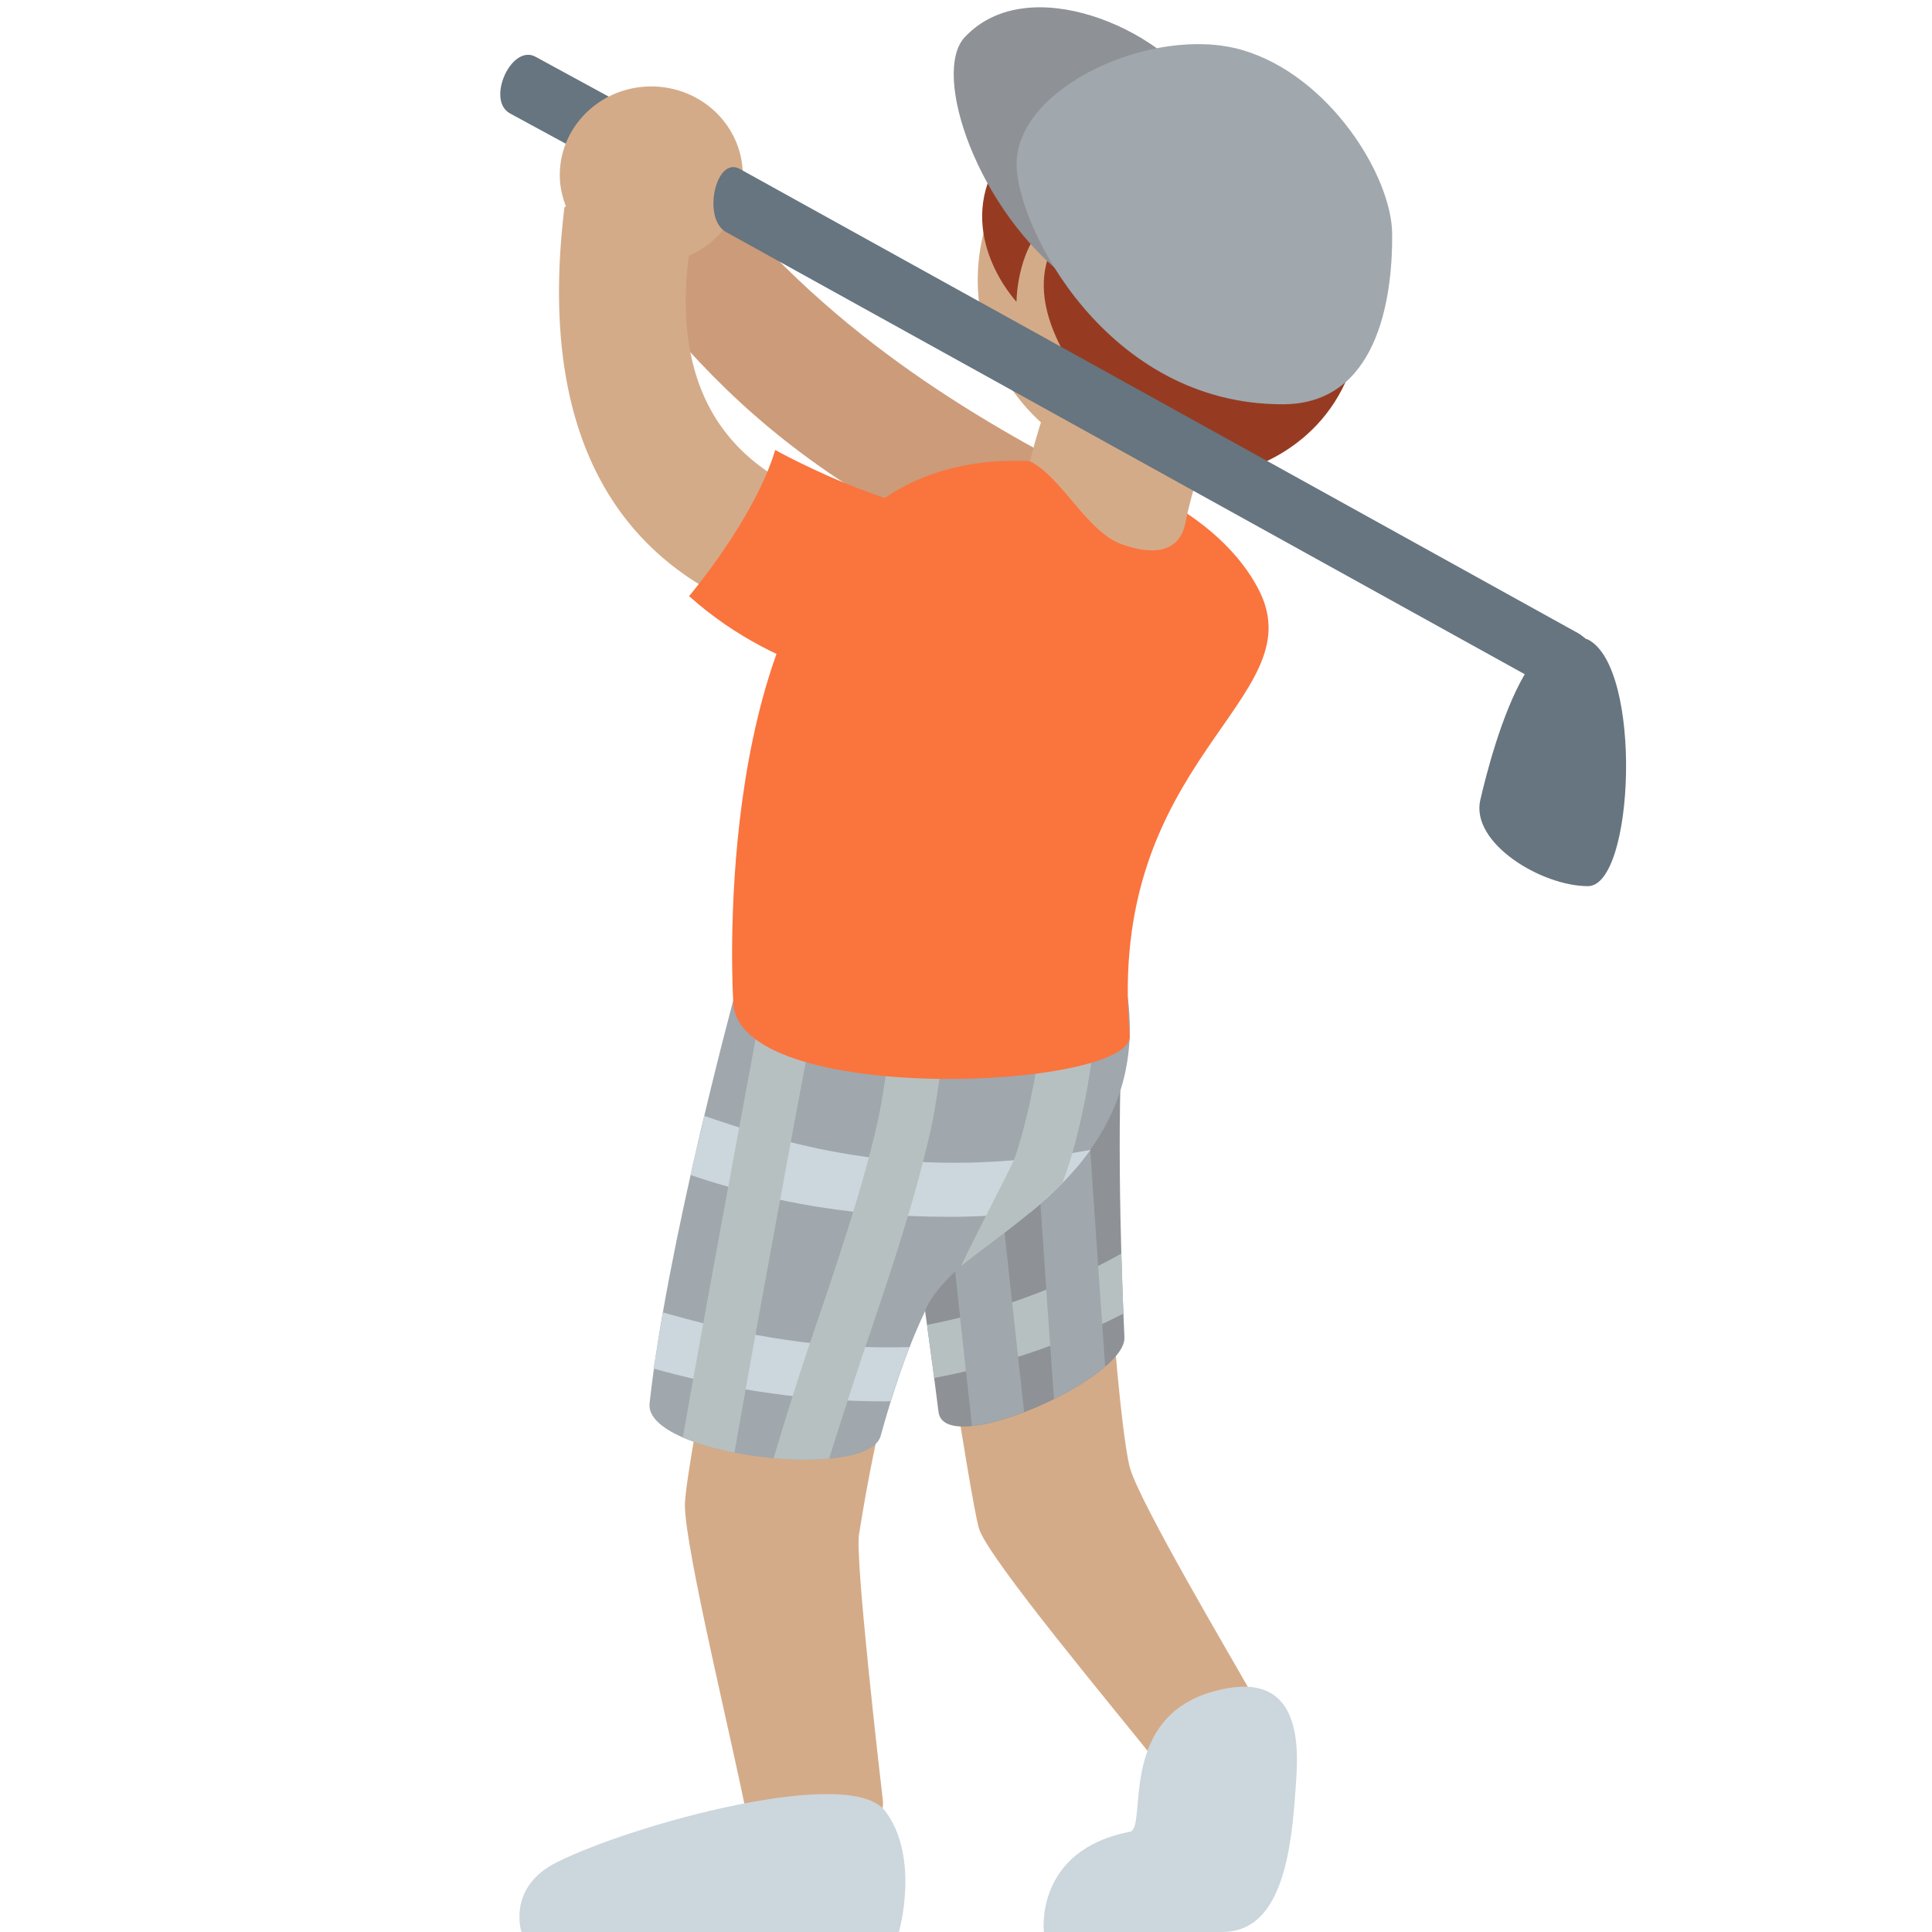<?xml version="1.0" encoding="utf-8"?><!-- Uploaded to: SVG Repo, www.svgrepo.com, Generator: SVG Repo Mixer Tools -->
<svg width="800px" height="800px" viewBox="0 0 36 36" xmlns="http://www.w3.org/2000/svg" xmlns:xlink="http://www.w3.org/1999/xlink" aria-hidden="true" role="img" class="iconify iconify--twemoji" preserveAspectRatio="xMidYMid meet"><path fill="#D4AB88" d="M23.331 31.571c-.397-.703-2.062-3.517-2.271-4.202c-.208-.688-.65-5.92-.425-8.497c0 0-4.17-2.707-3.805.281c.371 3.032 1.247 8.775 1.412 9.329c.166.552 2.589 3.442 3.342 4.393c.417.527 2.093-.693 1.747-1.304z"></path><path fill="#8E9195" d="M20.952 18.872c-.15 1.459-.079 4.396 0 6.047c.037.776-3.354 2.279-3.464 1.39c-.258-2.085-.748-5.292-1.016-7.156l4.48-.281z"></path><path fill="#B7C0C1" d="M17.407 25.676a13.048 13.048 0 0 0 3.527-1.199a85.362 85.362 0 0 1-.038-1.12a12.06 12.06 0 0 1-3.621 1.33l.132.989z"></path><path fill="#A0A7AD" d="M19.084 26.313c-.283-2.525-.718-6.65-.761-7.178l-.996.082c.017.2.491 4.733.785 7.355c.278-.028.621-.124.972-.259zm.555-.242c.371-.184.712-.397.954-.607c-.16-2.229-.371-5.431-.437-6.542l-.996.063c.075 1.173.317 4.856.479 7.086z"></path><path fill="#66757F" d="M12.115 3.532L9.502 2.113c-.449-.249.029-1.303.479-1.054l2.692 1.466l-.558 1.007z"></path><path fill="#D4AB88" d="M19.75 18.094c-.519-2.866-5.22.469-5.22.469s-1.768 8.649-1.768 9.48c0 .828.914 4.528 1.165 5.856c.084.439 2.633.614 2.523-.354c-.069-.599-.517-4.492-.444-4.948c.073-.458.452-2.888 1.109-4.426c.47-1.1 3.328-2.249 2.635-6.077z"></path><path fill="#CCD6DD" d="M16.492 33.744c-.658-.864-4.719.256-6.118.957C9.44 35.17 9.717 36 9.717 36h7.033s.399-1.391-.258-2.256z"></path><path fill="#CC9B7A" d="M20.357 8.932c-2.148-1.12-5.023-2.745-7.273-5.713c-.235-.31-2.122.944-1.969 1.156c2.125 2.938 4.438 5.5 11.075 7.398c.069.02-.943-2.376-1.833-2.841z"></path><path fill="#A0A7AD" d="M20.214 21.561c.649-.842 1.058-1.939.713-3.468l-7.264.55s-1.247 4.619-1.559 7.508c-.104.963 4.067 1.474 4.307.602c.204-.743.476-1.583.813-2.291c.318-.914 2.354-1.993 2.99-2.901z"></path><path d="M19.198 22.592c.4-.332.798-.711 1.122-1.166c-3.304.609-5.535-.062-7.198-.634c-.061.324-.182.743-.255 1.103c1.255.419 2.721.779 4.84.779c.476 0 .977-.032 1.491-.082zm-2.604 3.518c.104-.338.225-.678.354-1.01c-1.907.06-3.431-.315-4.597-.645c-.049.319-.135.829-.176 1.046c1.118.31 2.577.612 4.318.612l.101-.003z" fill="#CCD6DD"></path><path d="M14.2 18.73c-.046.218-1.067 5.711-1.476 8.054c.269.117.604.213.962.283c.377-2.18 1.368-7.533 1.493-8.132l-.979-.205zm3.488-.184l-.996-.092c-.001.014-.133 1.436-.312 2.322c-.051.253-.123.534-.198.819a26.53 26.53 0 0 1-.28.972c-.25.814-.54 1.67-.815 2.472l-.001.004a63.917 63.917 0 0 0-.67 2.128c.367.033.723.037 1.035.008c.267-.867.652-2.019.671-2.076c.276-.805.557-1.647.799-2.454c.102-.342.193-.671.274-.989c.059-.234.122-.472.165-.686c.189-.939.322-2.368.328-2.428zm1.709.507c0 .629-.265 1.913-.503 2.56c-.045.121-.841 1.651-.985 1.979c.359-.293.828-.617 1.298-1.008c.201-.167.399-.348.59-.543c.065-.167.128-.359.187-.566c.238-.832.413-1.886.413-2.422h-1z" fill="#B7C0C1"></path><path fill="#D4AB88" d="M25.376 5.216a3.578 3.578 0 1 1-7.157.001a3.578 3.578 0 0 1 7.157-.001"></path><path fill="#FA743E" d="M13.662 18.644s-.429-6.864 2.639-9.231c2.289-1.768 6.143-.446 7.165 1.599c1.024 2.045-2.874 3.118-2.414 8.28c.092 1.019-7.39 1.356-7.39-.648z"></path><path fill="#D4AB88" d="M20.179 5.813c-.466 1.068-.788 1.977-.988 2.783c.574.271 1.061 1.31 1.701 1.542c1.056.383 1.173-.277 1.197-.398c.257-1.297.908-2.537 1.328-3.203c.512-.809-2.646-2.084-3.238-.724z"></path><path fill="#963B22" d="M25.376 5.605c0 2.131-1.461 2.973-2.328 3.189c-.867.217-2.147-.618-2.849-1.621c-.74-1.058-1.177-2.188-.124-3.2c1.053-1.011-.14-.241-.599.204c-.535.519-.535 1.447-.535 1.447s-1.16-1.234-.357-2.6s4.091-.123 4.545.145c.455.269 2.247 2.436 2.247 2.436z"></path><path fill="#8E9195" d="M19.929 5.215c-1.71-1.278-2.587-3.85-1.95-4.525c1.196-1.268 3.688-.109 4.328.983c.641 1.094-1.86 3.929-2.378 3.542z"></path><path fill="#A0A7AD" d="M18.942 3.06c0 1.151 1.674 4.486 4.971 4.473c1.727-.007 2.037-1.91 2.028-3.172c-.006-1.081-1.176-2.966-2.808-3.433c-1.631-.467-4.191.679-4.191 2.132z"></path><path fill="#CCD6DD" d="M22.887 31.456c1.5-.255 1.286 1.386 1.247 1.974c-.093 1.4-.37 2.57-1.362 2.57h-3.321s-.184-1.522 1.603-1.868c.353-.069-.312-2.312 1.833-2.676z"></path><path fill="#D4AB88" d="M13.63 8.191c-.717-.828-.977-1.983-.796-3.425a1.648 1.648 0 0 0 1.006-1.503c0-.913-.763-1.652-1.705-1.652c-.94 0-1.704.739-1.704 1.652c0 .206.044.402.115.584c-.005.007-.026.004-.028.014c-.871 7.123 4.099 7.824 5.732 8.055c.101.014 1.768-2.244 1.666-2.244c-1.993 0-3.435-.498-4.286-1.481z"></path><path fill="#FA743E" d="M14.445 8.385c-.384 1.283-1.605 2.723-1.605 2.723c1.765 1.579 3.844 1.719 3.844 1.719s1.818-2.049 2.159-3.28c-1.551.432-4.398-1.162-4.398-1.162z"></path><path fill="#66757F" d="M29.589 11.917c-.013-.006-.024-.007-.037-.012c-.049-.036-.091-.076-.147-.107l-15.62-8.65c-.449-.249-.706.926-.257 1.175l14.883 8.24c-.436.748-.717 1.871-.827 2.339c-.189.805 1.137 1.61 2.004 1.61c.867.001 1.027-4.072.001-4.595z"></path></svg>
